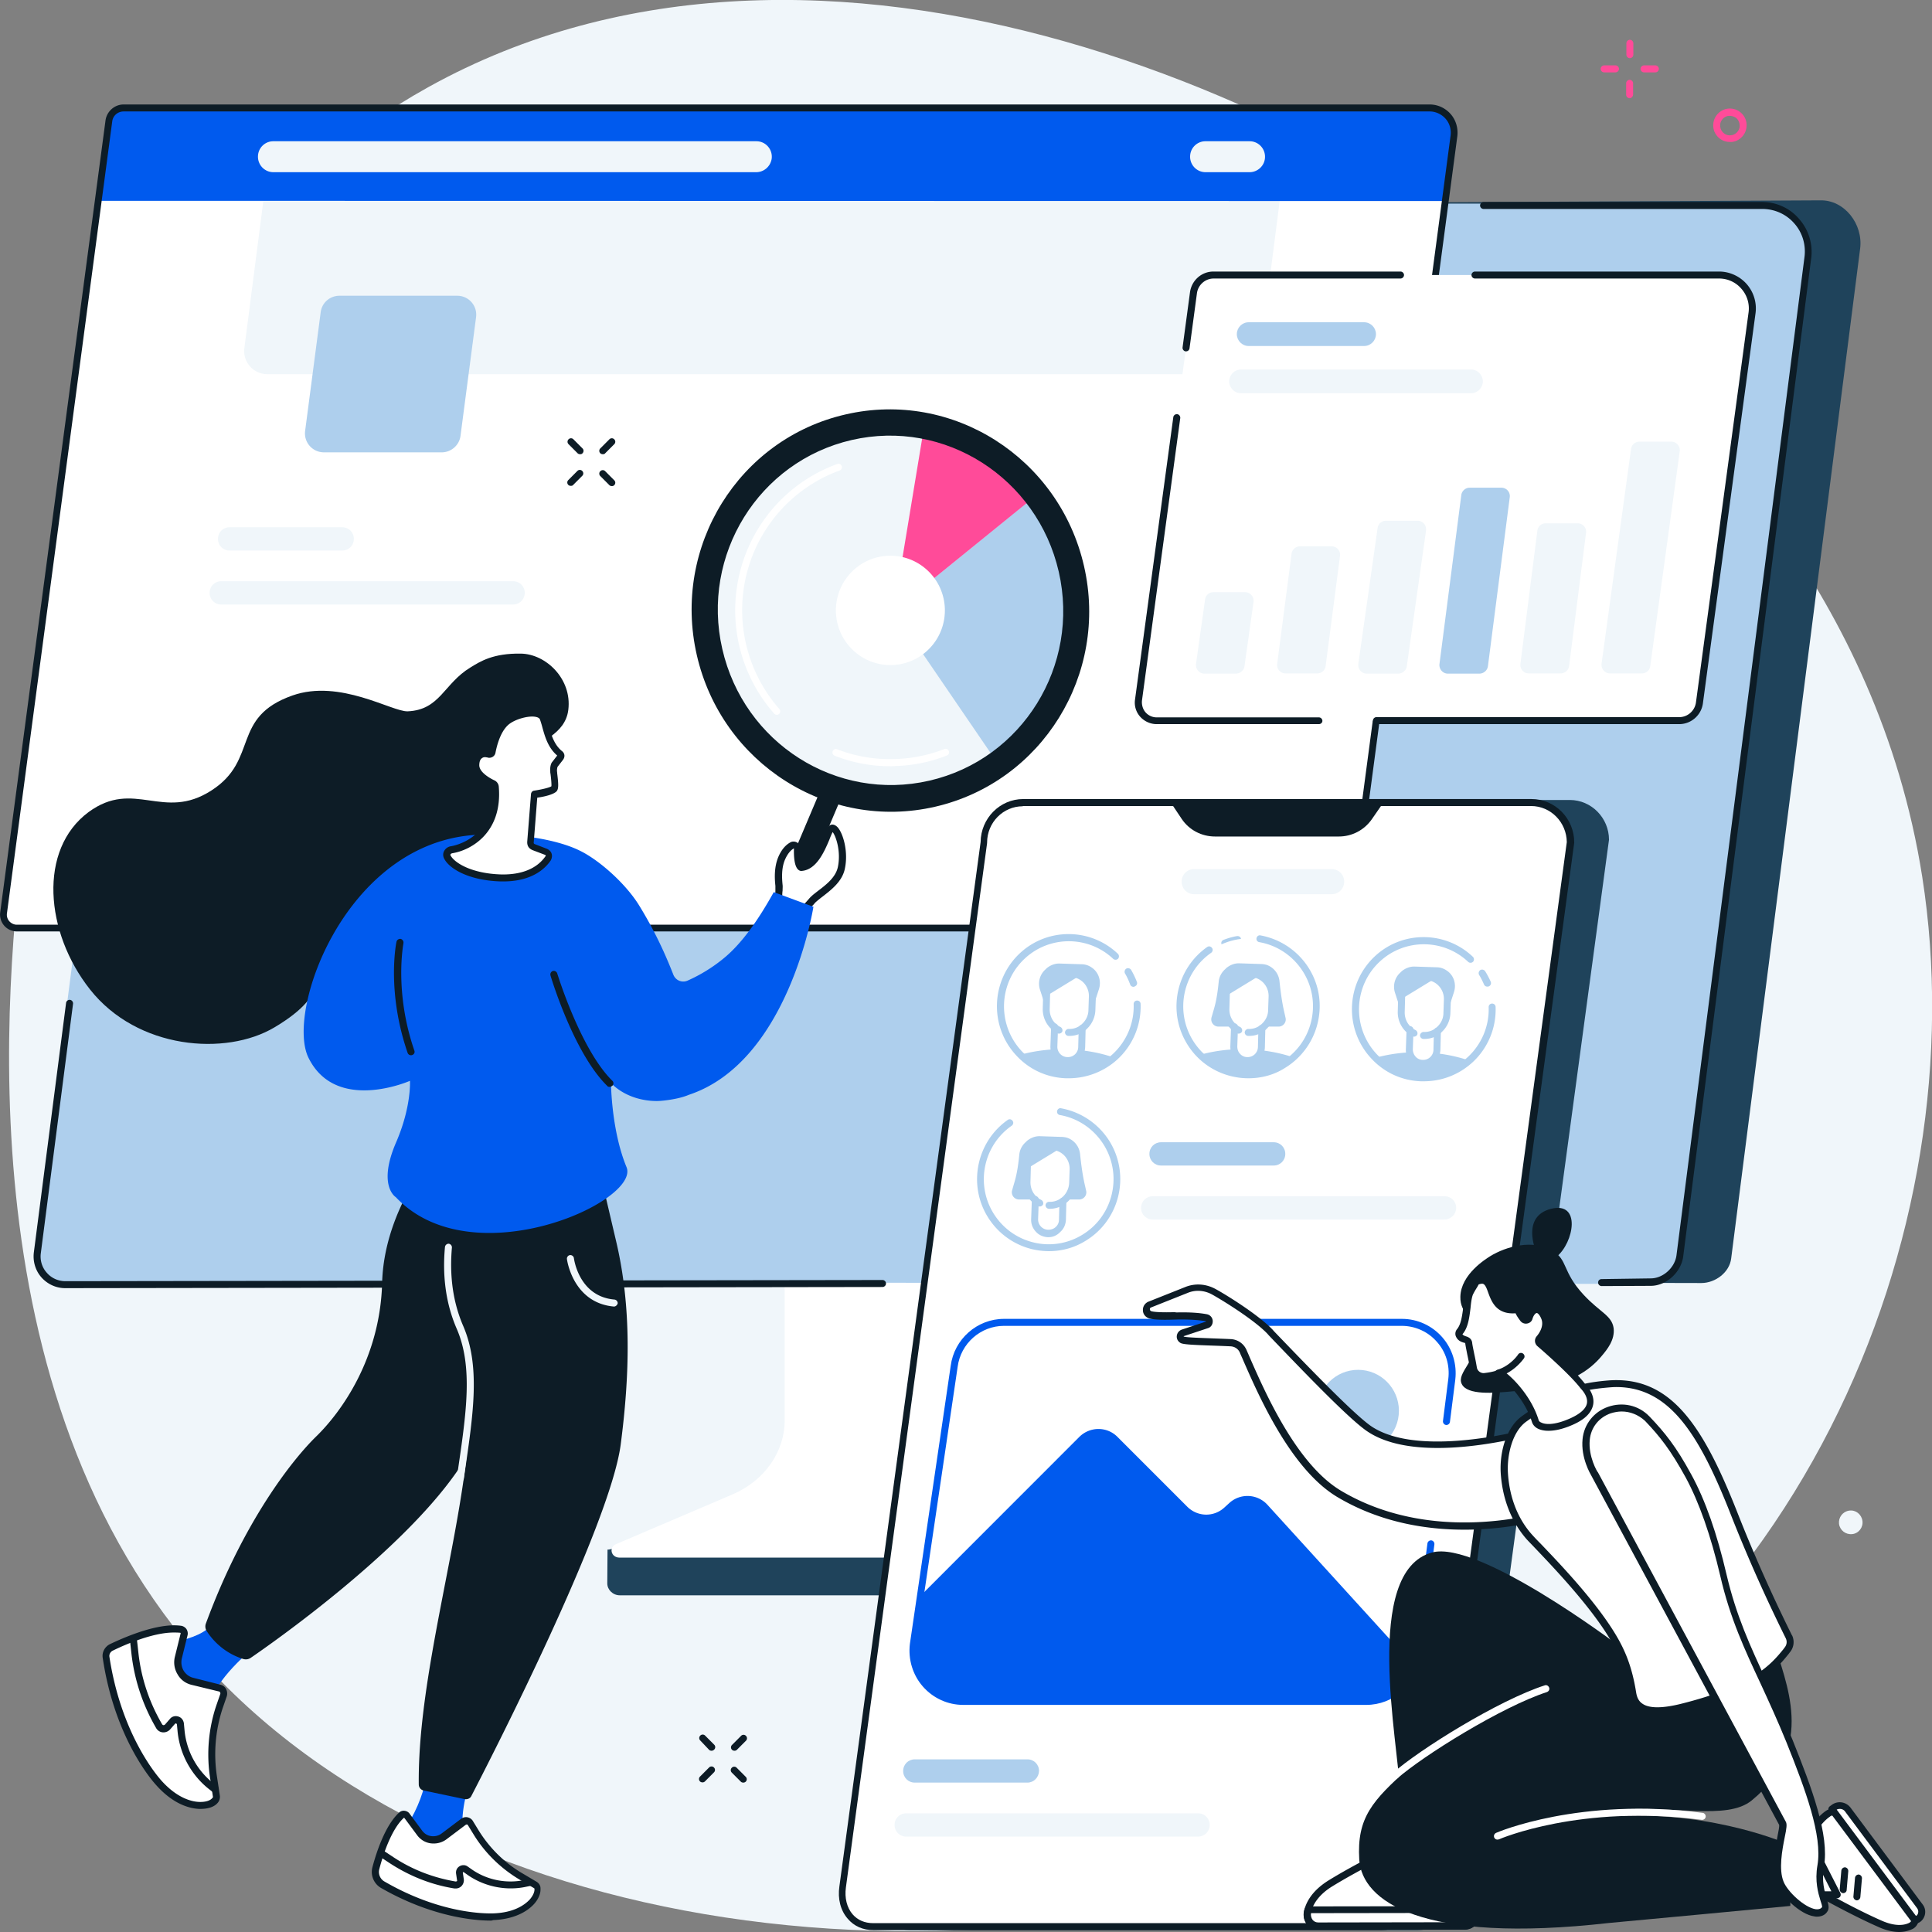 <svg width="510" height="510" fill="none" xmlns="http://www.w3.org/2000/svg"><rect width="100%" height="100%" fill="#808080" stroke="none"/><g clip-path="url(#clip0)"><path d="M113.116 22.972C215.948-34.09 353.67 25.183 425.47 90.907c20.505 18.795 70.207 65.6 81.96 140.598 14.567 93.241-31.707 209.7-142.619 254.54-113.789 45.945-256.714 24.262-319.026-56.694C-12.548 353.677 3.367 243.053 7.53 211.236 12.426 173.89 26.994 70.76 113.116 22.972z" fill="#F0F6FA"/><path d="M316.883 294.772l-98.915.614c-.612 0-.857.614-.857 1.167v84.458c0 8.108-56.19 29.115-56.741 28.009l-.061 8.968c0 1.658 1.469 3.132 3.305 3.132h84.163c3.857 0 7.652-.86 11.141-2.334l45.601-19.287c8.202-3.439 13.405-10.933 13.405-19.041v-84.519c0-.614-.367-1.167-1.041-1.167z" fill="#1F435B"/><path d="M207.134 290.472v84.458c0 8.353-5.325 15.908-13.711 19.532l-30.788 13.145c-2.02.86-1.347 3.563.918 3.563h84.531c3.795 0 7.528-.738 11.017-2.212l34.094-14.373c8.447-3.562 13.834-11.179 13.834-19.533v-84.58c0-.368-.306-.614-.674-.614h-98.547c-.368-.061-.674.246-.674.614z" fill="#fff"/><path d="M22.77 337.707l426.326.983c3.734 0 7.468-2.826 7.896-6.511l34.033-266.517c.857-6.511-4.162-12.96-10.589-12.776l-421.307 2.15L22.77 337.707z" fill="#1F435B"/><path d="M463.787 53.746c7.345 0 13.956 7.432 13.037 14.803l-33.665 263.507c-.49 3.747-4.468 6.88-8.202 6.88L16.16 338.26c-4.469 0-7.468-3.747-6.917-8.169L44.07 61.67c.49-3.747 2.938-7.924 6.672-7.924h413.044z" fill="#AECFED"/><path d="M422.776 339.489a.943.943 0 01-.918-.921c0-.491.367-.921.918-.921l12.977-.185c3.244 0 6.365-2.825 6.794-6.081l33.788-263.507c.428-3.255-.551-6.51-2.694-8.906-2.142-2.457-5.202-3.808-8.446-3.808H391.62a.943.943 0 01-.918-.922c0-.491.429-.921.918-.921h73.513c3.734 0 7.345 1.597 9.794 4.484a13.117 13.117 0 013.183 10.38L444.322 331.69c-.551 4.176-4.468 7.739-8.569 7.739l-12.977.061zM17.2 340.041c-2.387 0-4.652-1.044-6.243-2.825-1.592-1.782-2.326-4.238-2.02-6.634l8.508-65.846c.061-.492.55-.86 1.04-.799.49.062.857.553.796 1.045l-8.508 65.846c-.245 1.842.306 3.747 1.591 5.159 1.225 1.413 3 2.211 4.897 2.211l215.704-.307c.489 0 .918.43.918.922a.943.943 0 01-.918.921l-215.765.307z" fill="#0D1C26"/><path d="M28.769 31.94a3.917 3.917 0 013.917-3.44h344.795c3.856 0 6.855 3.44 6.366 7.31l-27.361 205.769a3.918 3.918 0 01-3.917 3.44H4.469c-2.143 0-3.796-1.905-3.49-4.054L28.77 31.94z" fill="#fff"/><path d="M326.493 98.77H70.575a6.1 6.1 0 01-6.06-6.942l8.08-62.652h268.283l-8.264 64.31c-.428 3.01-3.06 5.283-6.121 5.283z" fill="#F0F6FA"/><path d="M377.42 28.5c3.856 0 6.855 3.44 6.366 7.31l-2.938 17.26-355.446-.062L28.77 31.94a3.917 3.917 0 013.917-3.44H377.42z" fill="#005AEE"/><path d="M116.605 119.407H85.51a5.003 5.003 0 01-4.958-5.712l4.101-31.265c.306-2.518 2.449-4.361 4.959-4.361h31.094a5.002 5.002 0 014.958 5.712l-4.101 31.265c-.306 2.457-2.448 4.361-4.958 4.361z" fill="#AECFED"/><path d="M203.706 41.89c.306-2.456-1.591-4.606-4.039-4.606h-127.5a4.049 4.049 0 00-4.04 3.562c-.306 2.457 1.591 4.607 4.04 4.607h127.438c2.081 0 3.795-1.536 4.101-3.563zM333.9 41.89c.306-2.456-1.592-4.606-4.04-4.606h-11.63a4.05 4.05 0 00-4.04 3.562c-.306 2.457 1.592 4.607 4.04 4.607h11.63c2.02 0 3.795-1.536 4.04-3.563zM135.458 159.578H58.394c-1.713 0-3.06-1.351-3.06-3.071 0-1.72 1.347-3.071 3.06-3.071h77.064c1.713 0 3.06 1.351 3.06 3.071a3.074 3.074 0 01-3.06 3.071zM90.346 145.328H60.598c-1.714 0-3.06-1.351-3.06-3.071 0-1.72 1.346-3.071 3.06-3.071h29.748c1.714 0 3.06 1.351 3.06 3.071 0 1.72-1.346 3.071-3.06 3.071z" fill="#F0F6FA"/><path d="M352.569 245.879H4.469a4.458 4.458 0 01-3.367-1.536 4.437 4.437 0 01-1.04-3.563L27.85 31.817c.306-2.395 2.387-4.238 4.774-4.238H377.42c2.081 0 4.101.921 5.509 2.518 1.407 1.598 2.019 3.747 1.775 5.836l-27.361 205.769c-.306 2.395-2.326 4.177-4.774 4.177zM32.625 29.422c-1.53 0-2.816 1.105-3 2.641L1.837 241.087a2.59 2.59 0 00.613 2.089c.49.553 1.224.921 1.958.921H352.57c1.53 0 2.815-1.105 2.999-2.641l27.361-205.769c.183-1.597-.306-3.194-1.347-4.361-1.041-1.167-2.571-1.904-4.162-1.904H32.625z" fill="#0D1C26"/><path d="M315.047 77.271a5.357 5.357 0 015.325-4.668h133.437c5.264 0 9.365 4.668 8.692 9.95l-13.894 103.008a5.358 5.358 0 01-5.326 4.668H305.314c-2.938 0-5.202-2.58-4.774-5.467l14.507-107.49z" fill="#fff"/><path d="M328.513 175.856l2.387-16.953c.184-1.351-.857-2.58-2.203-2.58h-8.386c-1.102 0-2.081.799-2.204 1.966l-2.387 16.953c-.183 1.351.857 2.579 2.204 2.579h8.386c1.101-.061 2.081-.859 2.203-1.965zM349.937 175.794l3.795-29.053a2.211 2.211 0 00-2.204-2.518h-8.386c-1.102 0-2.081.86-2.203 1.965l-3.795 29.054a2.21 2.21 0 002.203 2.518h8.447a2.18 2.18 0 002.143-1.966zM371.36 175.856l5.081-35.81c.183-1.352-.857-2.58-2.204-2.58h-8.386c-1.101 0-2.081.798-2.203 1.965l-5.081 35.81c-.183 1.352.857 2.58 2.204 2.58h8.386c1.102-.061 2.081-.86 2.203-1.965z" fill="#F0F6FA"/><path d="M392.784 175.794l5.753-44.532a2.21 2.21 0 00-2.203-2.518h-8.386c-1.102 0-2.081.86-2.203 1.965l-5.754 44.532c-.184 1.352.857 2.58 2.203 2.58h8.447c1.041-.061 2.02-.86 2.143-2.027z" fill="#AECFED"/><path d="M414.207 175.794l4.468-35.134a2.21 2.21 0 00-2.204-2.518h-8.447c-1.163 0-2.081.86-2.203 1.965l-4.468 35.134a2.211 2.211 0 002.203 2.519h8.386c1.163 0 2.142-.86 2.265-1.966zM435.63 175.794l7.774-56.632c.183-1.351-.857-2.58-2.204-2.58h-8.447c-1.102 0-2.081.86-2.203 1.966l-7.774 56.632c-.184 1.351.857 2.58 2.203 2.58h8.447c1.102 0 2.082-.799 2.204-1.966z" fill="#F0F6FA"/><path d="M313.088 92.75h-.123c-.489-.062-.856-.553-.795-1.045l1.958-14.557c.429-3.133 3.061-5.467 6.183-5.467h49.396c.49 0 .918.43.918.922a.943.943 0 01-.918.92h-49.335c-2.204 0-4.101 1.66-4.407 3.87l-1.959 14.558a.921.921 0 01-.918.798zM348.161 191.15h-42.847c-1.652 0-3.244-.737-4.346-1.965a5.569 5.569 0 01-1.346-4.546l10.099-74.507c.062-.491.551-.86 1.041-.798.49.061.857.553.796 1.044l-10.1 74.507c-.122 1.105.184 2.273.918 3.132a3.907 3.907 0 002.938 1.352h42.847c.49 0 .918.43.918.921 0 .492-.428.86-.918.86zM443.281 191.15h-79.94a.943.943 0 01-.918-.921c0-.492.428-.922.918-.922h79.94c2.204 0 4.101-1.658 4.407-3.869L461.583 82.43a7.826 7.826 0 00-1.898-6.204 7.713 7.713 0 00-5.876-2.702h-64.454a.943.943 0 01-.918-.921c0-.492.428-.922.918-.922h64.454c2.755 0 5.448 1.229 7.284 3.317a9.743 9.743 0 012.326 7.678l-13.895 103.007c-.428 3.133-3.121 5.467-6.243 5.467z" fill="#0D1C26"/><path d="M388.315 103.806h-60.72c-1.714 0-3.122-1.413-3.122-3.133s1.408-3.133 3.122-3.133h60.72c1.714 0 3.122 1.413 3.122 3.133s-1.408 3.133-3.122 3.133z" fill="#F0F6FA"/><path d="M360.097 91.337h-30.483c-1.714 0-3.121-1.413-3.121-3.133s1.407-3.133 3.121-3.133h30.483c1.714 0 3.122 1.413 3.122 3.133s-1.408 3.133-3.122 3.133z" fill="#AECFED"/><path d="M374.236 509.509H240.064c-5.692 0-7.651-4.729-7.651-10.503l37.46-277.328c0-5.835 4.652-10.503 10.345-10.503H414.39c5.692 0 10.344 4.729 10.344 10.503l-37.46 277.328c-.918 5.835-7.345 10.503-13.038 10.503z" fill="#1F435B"/><path d="M364.688 508.587H230.577c-5.693 0-8.937-4.914-8.141-10.503l37.216-275.731c0-5.774 4.652-10.503 10.344-10.503h134.172c5.692 0 10.344 4.668 10.344 10.503l-37.276 275.731c-.919 6.265-6.795 10.503-12.548 10.503z" fill="#fff"/><path d="M364.688 509.508H230.577c-2.754 0-5.142-1.044-6.794-3.01-1.898-2.149-2.693-5.282-2.204-8.537l37.277-275.669c.061-6.266 5.08-11.364 11.263-11.364H404.29c6.183 0 11.263 5.098 11.263 11.425v.123l-37.277 275.73c-1.163 7.064-7.773 11.302-13.588 11.302zm-94.692-296.676c-5.203 0-9.426 4.3-9.426 9.582v.123l-37.277 275.731c-.367 2.702.245 5.282 1.775 7.063 1.347 1.536 3.183 2.335 5.448 2.335h134.172c5.019 0 10.711-3.624 11.63-9.705l37.276-275.669c-.061-5.221-4.223-9.521-9.426-9.521H269.996v.061z" fill="#0D1C26"/><path d="M308.681 211.297l3.244 4.853c1.959 2.948 5.264 4.668 8.814 4.668h32.686c3.428 0 6.672-1.659 8.692-4.545l3.489-5.037h-56.925v.061z" fill="#0D1C26"/><path d="M359.913 449.129H256.591c-8.508 0-15.119-7.494-14.017-15.97l9.181-71.682c.918-7.063 6.917-12.346 14.017-12.346h103.323c8.508 0 15.118 7.494 14.017 15.97l-9.182 71.682c-.918 7.002-6.917 12.346-14.017 12.346z" fill="#fff"/><path d="M241.656 435.923l.734-11.916c.184-1.597.918-3.133 2.081-4.238l40.46-40.479c2.816-2.764 7.284-2.764 10.038 0l18.424 18.427c2.694 2.703 6.978 2.826 9.794.246l1.347-1.228a7.118 7.118 0 0110.038.491l36.726 40.355c.49.492.734 1.106.857 1.782.428 2.149-.49 4.361-2.204 5.773-2.448 1.966-6.794 4.669-11.446 4.423l-105.342-.676c-6.978 0-12.303-6.081-11.507-12.96z" fill="#005AEE"/><path d="M358.505 383.221c5.95 0 10.773-4.84 10.773-10.81 0-5.971-4.823-10.811-10.773-10.811-5.949 0-10.773 4.84-10.773 10.811 0 5.97 4.824 10.81 10.773 10.81z" fill="#AECFED"/><path d="M360.648 450.05H254.265c-4.101 0-7.957-1.781-10.651-4.852-2.693-3.071-3.917-7.187-3.427-11.241l10.773-73.401c.918-7.064 6.978-12.408 14.078-12.408h105.036c4.101 0 7.957 1.782 10.65 4.853 2.694 3.071 3.918 7.186 3.428 11.24l-1.408 11.118c-.061.491-.551.86-1.04.799-.49-.062-.857-.553-.796-1.045l1.408-11.117c.428-3.563-.612-7.125-2.999-9.767-2.326-2.702-5.754-4.238-9.304-4.238H265.038c-6.182 0-11.446 4.668-12.242 10.811l-10.834 73.401c-.429 3.501.612 7.064 2.999 9.766 2.326 2.703 5.754 4.238 9.304 4.238h106.444c6.182 0 11.446-4.668 12.242-10.81l3.856-29.975c.061-.491.551-.86 1.04-.798.49.061.857.553.796 1.044l-3.856 29.975c-.918 7.063-6.978 12.407-14.139 12.407z" fill="#005AEE"/><path d="M316.271 484.816h-77.064c-1.713 0-3.06-1.352-3.06-3.071 0-1.72 1.347-3.072 3.06-3.072h77.064c1.713 0 3.06 1.352 3.06 3.072a3.075 3.075 0 01-3.06 3.071z" fill="#F0F6FA"/><path d="M271.22 470.565h-29.748c-1.714 0-3.06-1.351-3.06-3.071 0-1.72 1.346-3.071 3.06-3.071h29.748c1.714 0 3.061 1.351 3.061 3.071-.062 1.72-1.408 3.071-3.061 3.071z" fill="#AECFED"/><path d="M381.336 321.92h-77.063c-1.713 0-3.06-1.351-3.06-3.071 0-1.72 1.347-3.071 3.06-3.071h77.063c1.714 0 3.061 1.351 3.061 3.071 0 1.658-1.408 3.071-3.061 3.071z" fill="#F0F6FA"/><path d="M336.225 307.67h-29.748c-1.714 0-3.06-1.351-3.06-3.071 0-1.72 1.346-3.071 3.06-3.071h29.748c1.714 0 3.06 1.351 3.06 3.071 0 1.72-1.346 3.071-3.06 3.071z" fill="#AECFED"/><path d="M351.528 236.05H315.23a3.297 3.297 0 01-3.305-3.317 3.297 3.297 0 013.305-3.316h36.298a3.297 3.297 0 013.305 3.316 3.297 3.297 0 01-3.305 3.317z" fill="#F0F6FA"/><path d="M358.138 265.964c.306-9.951 8.569-17.752 18.485-17.444 9.916.307 17.69 8.599 17.384 18.549-.306 9.951-8.569 17.752-18.485 17.445-9.855-.307-17.69-8.6-17.384-18.55z" fill="#fff"/><path d="M392.599 260.436c-.367 0-.673-.185-.857-.553-.367-.86-.796-1.72-1.285-2.519-.245-.43-.123-.982.306-1.29.428-.245.979-.122 1.285.308.551.859 1.041 1.842 1.469 2.764.184.491 0 .982-.489 1.228-.184.062-.306.062-.429.062zM363.096 279.231c3.122 3.133 7.407 5.16 12.242 5.283 4.775.123 9.182-1.597 12.487-4.546-3.673-1.29-7.896-2.027-12.303-2.211-4.469-.123-8.692.43-12.426 1.474zM381.888 256.197a4.69 4.69 0 00-2.694-.86l-5.692-.184c-1.286-.061-2.51.43-3.489 1.229l-.306.307a5.043 5.043 0 00-1.469 5.344l1.714 5.282 11.997.307 1.836-5.651c.735-2.15 0-4.545-1.897-5.774z" fill="#AECFED"/><path d="M378.888 258.347l-.061-.061-8.753 5.343-.122 3.379c-.061 1.965.796 3.685 2.142 4.852l-.184 5.16c-.061 2.027 1.531 3.747 3.551 3.808 2.02.062 3.733-1.536 3.795-3.562l.122-5.037a6.1 6.1 0 002.632-4.853l.122-3.562c.123-2.396-1.224-4.484-3.244-5.467z" fill="#fff"/><path d="M376.012 274.256h-.245a.943.943 0 01-.918-.921c0-.492.489-.922.918-.922 1.408.062 2.693-.43 3.672-1.412.98-.922 1.592-2.212 1.592-3.624l.122-3.563c.061-2.764-2.081-5.037-4.774-5.098l-3.55-.123c-.98 0-1.837.737-1.837 1.781l-.183 6.757c-.061 2.027 1.04 3.931 2.877 4.791.428.246.612.798.428 1.228-.245.43-.796.615-1.224.43a7.095 7.095 0 01-3.918-6.511l.184-6.756c.061-2.027 1.714-3.624 3.734-3.563l3.55.123c1.836.062 3.489.799 4.713 2.15 1.224 1.351 1.898 3.071 1.836 4.852l-.122 3.563a7.053 7.053 0 01-2.204 4.914c-1.162 1.228-2.876 1.904-4.651 1.904z" fill="#AECFED"/><path d="M375.828 285.435h-.735c-5.08-.184-9.732-2.334-13.16-6.081-7.1-7.678-6.672-19.717.98-26.904 7.283-6.818 18.669-6.756 25.891.123a.95.95 0 01.061 1.29.943.943 0 01-1.285.062c-6.549-6.204-16.833-6.204-23.382-.062-6.917 6.45-7.284 17.322-.918 24.262 3.121 3.379 7.345 5.283 11.936 5.467 4.59.184 8.936-1.474 12.303-4.607 3.611-3.378 5.631-8.169 5.448-13.144 0-.492.367-.922.918-.922.489 0 .918.369.918.922a18.942 18.942 0 01-6.06 14.557c-3.55 3.256-8.08 5.037-12.915 5.037z" fill="#AECFED"/><path d="M375.644 281.749h-.122c-1.224-.061-2.387-.552-3.183-1.474a4.483 4.483 0 01-1.224-3.317l.183-5.159c0-.492.429-.922.918-.922.49 0 .919.43.919.922l-.184 5.159c0 .737.245 1.413.734 1.966.49.553 1.163.86 1.898.86a2.711 2.711 0 002.816-2.703l.122-4.914c0-.491.428-.921.918-.921.49 0 .918.43.918.921l-.122 4.914c-.123 2.703-2.142 4.668-4.591 4.668z" fill="#AECFED"/><path d="M264.426 265.166c.306-9.951 8.569-17.752 18.485-17.445 9.916.307 17.69 8.599 17.384 18.55-.306 9.951-8.57 17.752-18.486 17.444-9.916-.307-17.689-8.599-17.383-18.549z" fill="#fff"/><path d="M299.193 260.497a.922.922 0 01-.857-.614c-.367-.983-.796-1.966-1.346-2.887-.245-.43-.123-.983.306-1.29.428-.246.979-.123 1.285.307a21.729 21.729 0 011.53 3.194c.184.491-.061.983-.551 1.167-.122.123-.245.123-.367.123zM269.322 278.433c3.122 3.133 7.407 5.16 12.242 5.282 4.775.123 9.182-1.597 12.487-4.545-3.673-1.29-7.896-2.027-12.303-2.211-4.407-.123-8.631.43-12.426 1.474zM288.175 255.399a4.683 4.683 0 00-2.693-.86l-5.693-.184c-1.285-.062-2.509.43-3.489 1.228l-.306.307a5.044 5.044 0 00-1.469 5.344l1.714 5.283 11.997.307 1.837-5.651c.734-2.211-.062-4.546-1.898-5.774z" fill="#AECFED"/><path d="M285.176 257.549l-.061-.062-8.753 5.344-.123 3.378c-.061 1.966.796 3.686 2.143 4.853l-.184 5.159c-.061 2.027 1.53 3.747 3.55 3.809 2.02.061 3.734-1.536 3.795-3.563l.123-5.037a6.098 6.098 0 002.632-4.852l.122-3.563c.123-2.395-1.224-4.484-3.244-5.466z" fill="#fff"/><path d="M282.299 273.458h-.245a.944.944 0 01-.918-.922c0-.491.49-.921.918-.921 1.408.061 2.694-.43 3.673-1.413.979-.921 1.591-2.211 1.591-3.624l.123-3.562c.061-2.764-2.081-5.037-4.775-5.099l-3.55-.122c-.979 0-1.836.737-1.836 1.781l-.184 6.756c-.061 2.027 1.041 3.932 2.877 4.791.429.246.612.799.429 1.229-.245.43-.796.614-1.225.43a7.095 7.095 0 01-3.917-6.511l.184-6.757c.061-2.027 1.714-3.624 3.733-3.562l3.551.123c1.836.061 3.489.798 4.713 2.15 1.224 1.351 1.897 3.071 1.836 4.852l-.122 3.563a7.172 7.172 0 01-2.204 4.913c-1.163 1.229-2.877 1.905-4.652 1.905z" fill="#AECFED"/><path d="M282.115 284.637h-.734c-5.081-.185-9.732-2.335-13.16-6.081-7.101-7.678-6.672-19.717.979-26.904 7.284-6.818 18.669-6.757 25.892.123a.953.953 0 01.061 1.29.944.944 0 01-1.285.061c-6.55-6.204-16.833-6.204-23.382-.061-6.917 6.449-7.284 17.321-.919 24.262 3.122 3.378 7.346 5.283 11.936 5.467 4.591.184 8.937-1.474 12.303-4.607 3.612-3.378 5.632-8.169 5.448-13.145 0-.491.367-.921.918-.921.49 0 .918.369.918.921a18.939 18.939 0 01-6.059 14.558 19.074 19.074 0 01-12.916 5.037z" fill="#AECFED"/><path d="M281.87 280.951h-.122c-2.51-.061-4.53-2.211-4.468-4.729l.183-5.16c0-.491.429-.921.918-.921.49 0 .919.43.919.921l-.184 5.16c-.061 1.535 1.163 2.825 2.693 2.825a2.711 2.711 0 002.816-2.703l.122-4.913c0-.492.429-.922.918-.922.49 0 .919.43.919.922l-.123 4.913c-.061 2.642-2.081 4.607-4.591 4.607zM323.31 249.871a.92.92 0 01-.857-.614c-.184-.492.061-.983.55-1.167 1.163-.43 2.326-.799 3.551-.983.489-.062.979.246 1.04.737.061.491-.245.983-.734 1.044a14.485 14.485 0 00-3.183.922c-.123 0-.245.061-.367.061z" fill="#AECFED"/><path d="M311.864 265.165c.306-9.95 8.569-17.751 18.485-17.444 9.916.307 17.689 8.599 17.383 18.55-.306 9.951-8.569 17.751-18.485 17.444-9.855-.307-17.628-8.599-17.383-18.55z" fill="#fff"/><path d="M316.822 278.432c3.121 3.133 7.406 5.16 12.242 5.283 4.774.123 9.181-1.597 12.487-4.545-3.673-1.29-7.896-2.027-12.304-2.212-4.468-.123-8.691.43-12.425 1.474zM334.572 254.785c-.428-.185-1.224-.307-1.713-.307l-5.632-.185c-1.285-.061-2.509.43-3.489 1.229l-.306.307c-.979.86-1.591 2.027-1.714 3.255-.244 2.396-.551 4.791-1.224 7.125l-.673 2.335a1.909 1.909 0 001.836 2.456h15.853c1.225 0 2.143-1.167 1.837-2.334l-.245-1.105c-.673-2.826-1.041-5.651-1.347-8.538a5.085 5.085 0 00-3.183-4.238z" fill="#AECFED"/><path d="M332.614 257.549l-.062-.062-8.753 5.344-.122 3.378c-.061 1.966.796 3.686 2.142 4.853l-.183 5.159c-.062 2.027 1.53 3.747 3.55 3.809 2.02.061 3.734-1.536 3.795-3.563l.122-5.037a6.096 6.096 0 002.632-4.852l.123-3.563c.122-2.395-1.224-4.484-3.244-5.466z" fill="#fff"/><path d="M329.737 273.457h-.245a.943.943 0 01-.918-.921c0-.491.489-.921.918-.921 1.408.061 2.693-.43 3.672-1.413.98-.921 1.592-2.211 1.592-3.624l.122-3.563c.061-2.764-2.081-5.036-4.774-5.098l-3.55-.123c-.98 0-1.837.737-1.837 1.782l-.183 6.756c-.061 2.027 1.04 3.931 2.877 4.791.428.246.612.799.428 1.229-.245.43-.796.614-1.224.43a7.093 7.093 0 01-3.917-6.511l.183-6.757c.061-2.027 1.714-3.562 3.734-3.562l3.55.122c1.836.062 3.489.799 4.713 2.15 1.224 1.352 1.898 3.072 1.837 4.853l-.123 3.562a7.173 7.173 0 01-2.203 4.914c-1.163 1.229-2.877 1.904-4.652 1.904z" fill="#AECFED"/><path d="M329.553 284.636c-6.427 0-12.731-3.255-16.282-9.213-5.141-8.538-2.754-19.717 5.387-25.43.428-.307.979-.184 1.285.246.306.43.184.983-.245 1.29-7.406 5.16-9.548 15.233-4.896 22.972 4.896 8.108 15.424 10.75 23.504 5.836 3.918-2.396 6.672-6.143 7.774-10.565 1.102-4.423.428-9.091-1.959-13.022-2.571-4.238-6.794-7.187-11.691-8.046-.49-.062-.857-.553-.735-1.045.062-.491.551-.86 1.041-.737a19.099 19.099 0 0112.915 8.907c2.632 4.361 3.367 9.459 2.143 14.373a19.041 19.041 0 01-8.631 11.732c-2.877 1.842-6.243 2.702-9.61 2.702z" fill="#AECFED"/><path d="M329.369 280.951h-.122c-2.51-.062-4.53-2.212-4.468-4.73l.183-5.16c0-.491.429-.921.919-.921.489 0 .918.43.918.921l-.184 5.16c0 .737.245 1.474.735 1.966.489.552 1.163.86 1.897.86a2.711 2.711 0 002.816-2.703l.122-4.914c0-.491.429-.921.918-.921.49 0 .918.43.918.921l-.122 4.914c0 2.641-2.081 4.607-4.53 4.607zM264.181 324.07c3.122 3.133 7.407 5.16 12.242 5.283 4.775.122 9.182-1.597 12.487-4.546-3.673-1.29-7.896-2.027-12.303-2.211-4.469-.123-8.692.43-12.426 1.474z" fill="#AECFED"/><path d="M259.223 310.803c.306-9.95 8.569-17.751 18.485-17.444 9.916.307 17.69 8.599 17.384 18.55-.306 9.95-8.569 17.751-18.485 17.444-9.855-.307-17.629-8.599-17.384-18.55z" fill="#fff"/><path d="M281.932 300.422c-.429-.184-1.224-.307-1.714-.307l-5.631-.184c-1.286-.061-2.51.43-3.489 1.228l-.306.308c-.98.859-1.592 2.027-1.714 3.255-.245 2.395-.551 4.791-1.224 7.125l-.674 2.334a1.91 1.91 0 001.837 2.457h15.853c1.224 0 2.142-1.167 1.836-2.334l-.245-1.106c-.673-2.825-1.04-5.651-1.346-8.537a5.09 5.09 0 00-3.183-4.239z" fill="#AECFED"/><path d="M279.973 303.186l-.061-.061-8.753 5.344-.123 3.378c-.061 1.966.796 3.686 2.143 4.853l-.184 5.159c-.061 2.027 1.53 3.747 3.55 3.808 2.02.062 3.734-1.535 3.795-3.562l.123-5.037a6.101 6.101 0 002.632-4.852l.122-3.563c.122-2.395-1.224-4.484-3.244-5.467z" fill="#fff"/><path d="M277.096 319.095h-.183a.944.944 0 01-.919-.921c0-.492.429-.922.919-.922 2.876.123 5.202-2.15 5.325-5.036l.122-3.563c.061-2.764-2.081-5.037-4.774-5.098l-3.55-.123c-.49 0-.918.184-1.286.491-.367.307-.551.799-.551 1.29l-.183 6.757c-.061 2.027 1.04 3.931 2.877 4.791.428.246.612.798.428 1.228-.245.43-.796.615-1.224.43a7.092 7.092 0 01-3.917-6.511l.183-6.756a3.28 3.28 0 011.163-2.519c.735-.675 1.653-1.044 2.632-.982l3.55.123c1.837.061 3.489.798 4.713 2.149 1.225 1.352 1.898 3.072 1.837 4.853l-.123 3.562c-.183 3.747-3.305 6.757-7.039 6.757z" fill="#AECFED"/><path d="M276.912 330.274c-1.53 0-3.06-.184-4.59-.553-4.897-1.228-9.059-4.299-11.691-8.661-5.142-8.537-2.755-19.716 5.386-25.429.429-.307.98-.184 1.286.246.306.43.183.983-.245 1.29-7.407 5.159-9.549 15.233-4.897 22.972 2.387 3.931 6.121 6.695 10.528 7.801a16.9 16.9 0 0012.976-1.966c8.08-4.852 10.712-15.478 5.815-23.586-2.57-4.239-6.794-7.187-11.691-8.047-.489-.061-.857-.553-.734-1.044.061-.491.551-.86 1.04-.737a19.103 19.103 0 0112.916 8.906c5.386 8.968 2.509 20.7-6.489 26.105-2.876 1.782-6.182 2.703-9.61 2.703z" fill="#AECFED"/><path d="M276.729 326.589h-.123c-1.224-.062-2.387-.553-3.183-1.474a4.49 4.49 0 01-1.224-3.317l.184-5.16c0-.491.428-.921.918-.921.49 0 .918.43.918.921l-.184 5.16c-.061 1.535 1.163 2.825 2.694 2.825.734 0 1.469-.245 1.958-.737a2.521 2.521 0 00.857-1.904l.123-4.914c0-.491.428-.921.918-.921.489 0 .918.43.918.921l-.123 4.914c-.061 1.229-.55 2.396-1.469 3.194-.918.983-2.019 1.413-3.182 1.413z" fill="#AECFED"/><path d="M66.596 435.308s-10.038 8.108-11.201 14.803l-.796 2.519-12.058-18.304 2.387-.308c4.1-1.474 8.08-1.965 11.079-5.159l10.589 6.449z" fill="#005AEE"/><path d="M58.945 447.532l-1.04 3.01a39.722 39.722 0 00-1.592 18.734l.734 4.853c.061.43-.061.921-.428 1.228l-.184.185c-1.897 1.781-8.386 2.088-14.69-5.037-3.918-4.423-11.202-15.725-13.834-32.985-.183-1.105.368-2.149 1.408-2.641 3.612-1.72 12.365-5.589 18.24-4.791.674.062 1.102.737.919 1.351l-1.53 6.204c-.674 2.764 1.04 5.59 3.795 6.265l7.1 1.72c.918.185 1.408 1.044 1.102 1.904z" fill="#fff"/><path d="M52.946 477.507h-.428c-2.265-.123-6.672-1.045-11.385-6.389-1.836-2.027-11.018-13.267-14.017-33.475-.245-1.475.55-2.949 1.897-3.624 3.612-1.72 12.61-5.713 18.792-4.853.55.062 1.102.43 1.407.86.307.491.429 1.044.307 1.597l-1.53 6.204c-.245 1.106-.062 2.273.489 3.194.612.983 1.53 1.658 2.632 1.904l7.04 1.781c.672.185 1.223.553 1.53 1.167.306.615.367 1.29.183 1.905l-1.04 3.009a38.633 38.633 0 00-1.53 18.304l.734 4.853a2.43 2.43 0 01-.674 2.088l-.183.185c-.918.86-2.449 1.29-4.224 1.29zm-7.1-46.56c-5.57 0-12.976 3.256-16.098 4.792-.612.307-.98.982-.857 1.658 3 19.655 11.875 30.527 13.589 32.493 4.284 4.852 8.202 5.712 10.1 5.774 1.713.061 2.815-.369 3.304-.86l.184-.184c.123-.123.184-.246.123-.43l-.735-4.853c-.98-6.388-.428-13.022 1.653-19.164l1.04-3.01c.061-.184 0-.368-.061-.43-.061-.061-.123-.245-.367-.245l-7.1-1.72c-1.592-.369-2.939-1.352-3.734-2.764a6.092 6.092 0 01-.735-4.607l1.53-6.204v-.123s-.06-.061-.122-.061c-.612-.062-1.102-.062-1.714-.062z" fill="#0D1C26"/><path d="M56.742 473.268a.983.983 0 01-.551-.184l-.857-.676c-4.775-3.685-7.835-9.275-8.447-15.233l-.184-1.965c0-.123-.122-.185-.183-.246-.062 0-.184-.061-.306.061l-1.286 1.475a2.38 2.38 0 01-1.959.798 2.236 2.236 0 01-1.775-1.167c-3.489-6.019-5.692-12.592-6.488-19.533l-.428-3.869c-.061-.492.306-.983.795-1.045.49-.061.98.308 1.041.799l.428 3.87c.735 6.695 2.877 13.021 6.244 18.795.122.185.245.246.367.246.061 0 .245 0 .429-.184l1.285-1.474c.55-.676 1.408-.86 2.204-.615.795.246 1.346.922 1.468 1.782l.184 1.965c.551 5.528 3.367 10.626 7.774 14.005l.857.675c.428.307.49.86.183 1.29-.245.307-.55.43-.795.43z" fill="#0D1C26"/><path d="M123.399 472.469s-3.061 9.705 0 15.356l.857 2.334-18.975-5.282 1.408-1.904c2.509-3.379 5.08-9.152 5.631-13.145l11.079 2.641z" fill="#005AEE"/><path d="M124.195 481.253l1.469 2.396c2.938 4.791 7.039 8.783 11.875 11.67l3.733 2.211c.368.185.551.553.612.983v.185c.123 2.334-3.305 6.94-11.752 7.248-5.08.184-16.404-1.168-29.197-8.538-1.53-.86-2.203-2.703-1.775-4.361 1.041-3.932 3.305-10.811 6.794-13.944.429-.368 1.102-.307 1.408.123.735 1.044 2.142 2.887 3.367 4.546 1.53 2.026 4.407 2.456 6.427.921l5.141-3.87c.674-.368 1.531-.184 1.898.43z" fill="#fff"/><path d="M129.397 506.989c-3.611 0-15.118-.737-28.891-8.66-1.836-1.106-2.754-3.317-2.203-5.406 1.04-3.931 3.366-11.056 7.039-14.434a1.744 1.744 0 011.408-.492c.551.062 1.04.308 1.346.738l3.367 4.545c.612.798 1.408 1.29 2.387 1.413.979.122 1.959-.123 2.693-.676l5.142-3.87c.49-.368 1.102-.553 1.714-.43.612.123 1.163.492 1.469 1.045l1.469 2.395c2.877 4.668 6.855 8.599 11.569 11.363l3.733 2.212c.612.368 1.041.982 1.041 1.72v.184c.061 1.228-.551 2.702-1.714 3.992-1.347 1.474-4.529 3.993-10.895 4.239-.062.122-.306.122-.674.122zm-22.77-27.149c-3.305 3.01-5.509 9.767-6.488 13.513a2.9 2.9 0 001.347 3.317c14.629 8.477 26.442 8.477 28.707 8.415 5.693-.184 8.447-2.395 9.61-3.624.979-1.105 1.285-2.088 1.285-2.641v-.184c0-.123-.061-.184-.183-.246l-3.734-2.211c-4.958-2.948-9.181-7.064-12.181-11.978l-1.469-2.395c-.061-.123-.183-.185-.245-.185a.66.66 0 00-.306.062l-5.141 3.87c-1.163.86-2.632 1.228-4.101 1.044-1.469-.184-2.755-.983-3.612-2.15l-3.366-4.545-.123-.062z" fill="#0D1C26"/><path d="M120.338 498.513h-.367c-6.121-.983-11.813-3.256-17.016-6.634l-2.877-1.904c-.428-.307-.551-.86-.245-1.29.306-.43.857-.553 1.285-.246l2.877 1.904c4.958 3.256 10.467 5.344 16.282 6.327.123 0 .245-.062.306-.062.061-.061.123-.122.061-.307l-.244-1.658c-.123-.799.183-1.536.857-1.966.673-.43 1.53-.43 2.142 0l1.408.983c4.04 2.703 9.059 3.624 13.833 2.58l.918-.184a.917.917 0 01.429 1.781l-.918.184c-5.203 1.167-10.773.123-15.242-2.825l-1.407-.983s-.062-.061-.184 0c-.061.061-.061.123-.061.123l.245 1.658c.122.676-.123 1.413-.613 1.904a2.132 2.132 0 01-1.469.615zM124.746 302.388s-13.466 24.016-4.285 45.269c12.364 28.623-10.344 83.167-9.916 123.4 0 .798.551 1.413 1.285 1.597l10.835 2.273c.734.122 1.469-.185 1.775-.86 4.652-8.968 36.603-71.19 39.419-92.811 2.326-17.875 2.938-36.056-1.224-53.623l-6.427-27.395-31.462 2.15z" fill="#0D1C26"/><path d="M115.625 303.002s-14.261 15.602-14.751 35.687c-.551 20.086-10.957 34.213-17.384 40.478-6.365 6.204-19.28 22.604-29.136 49.385a2.226 2.226 0 00.184 1.965c1.163 1.843 4.162 5.713 9.732 7.433a2.284 2.284 0 001.898-.308c5.754-3.931 38.991-27.272 54.109-48.708 16.588-23.464 29.442-66.276 29.442-66.276s-25.585-3.686-34.094-19.656z" fill="#0D1C26"/><path d="M121.501 391.206h-.122c-.49-.061-.857-.552-.796-1.044l.245-1.72c2.265-15.478 4.101-27.702-.306-37.775-2.755-6.388-3.795-13.636-3.061-21.498a.991.991 0 01.98-.86.992.992 0 01.857.982c-.674 7.617.306 14.496 2.938 20.639 4.591 10.565 2.754 23.034.428 38.819l-.245 1.72c-.122.369-.489.737-.918.737zM162.084 344.893h-.062c-10.834-.983-12.364-12.408-12.364-12.531-.061-.491.306-.982.796-1.044.489-.061.979.307 1.04.799.062.43 1.408 10.135 10.712 10.933.49.062.857.491.857.983-.122.491-.551.86-.979.86z" fill="#F0F6FA"/><path d="M124.133 176.224c2.694-1.658 6.06-3.808 13.405-3.685 6.611.123 13.467 6.695 12.487 14.803-.796 6.634-7.835 8.292-11.14 11.67-10.895 10.934-1.53 23.894-10.161 34.889-8.202 10.503-19.526 2.457-35.746 14.189-12.732 9.275-4.407 13.513-20.506 23.095-12.854 7.678-36.236 5.835-48.723-10.012-11.874-15.049-13.71-36.916-.367-46.805 12.058-8.845 19.71 2.519 32.441-5.712 12.61-8.108 5.02-19.287 21.363-25.061 12.547-4.423 26.259 4.3 30.421 4.177 8.569-.369 9.487-7.248 16.526-11.548z" fill="#0D1C26"/><path d="M268.401 194.612c18.429-18.494 18.429-48.479 0-66.973-18.43-18.494-48.311-18.494-66.74 0-18.43 18.494-18.43 48.479 0 66.973 18.429 18.494 48.31 18.494 66.74 0z" fill="#F0F6FA"/><path d="M205.053 188.693c-.245 0-.49-.123-.673-.307-6.305-7.125-9.978-16.339-10.284-25.921-.551-17.813 10.222-33.906 26.933-39.987.489-.184.979.062 1.163.553.183.491-.062.983-.551 1.167-15.915 5.835-26.259 21.191-25.708 38.205.306 9.153 3.795 17.936 9.793 24.754.306.369.306.983-.061 1.29a.877.877 0 01-.612.246zM235.046 202.267c-5.081 0-9.977-.921-14.69-2.764-.49-.184-.735-.737-.551-1.167.183-.491.734-.737 1.163-.553 4.896 1.904 10.038 2.764 15.363 2.58a38.8 38.8 0 0012.977-2.641c.489-.184.979.061 1.163.553.183.491-.061.982-.551 1.167a39.728 39.728 0 01-13.589 2.764c-.428.061-.857.061-1.285.061z" fill="#fff"/><path d="M235.903 161.298l26.259 38.451c12.487-8.906 20.383-23.648 19.832-40.171a47.735 47.735 0 00-9.977-27.64l-36.114 29.36z" fill="#AECFED"/><path d="M243.615 114.616l-7.712 46.682 36.114-29.299c-6.978-8.907-16.956-15.172-28.402-17.383z" fill="#FF4B99"/><path d="M245.536 170.999c5.433-5.817 5.137-14.952-.66-20.403-5.797-5.451-14.9-5.155-20.332.663-5.432 5.817-5.137 14.952.66 20.403 5.797 5.451 14.9 5.154 20.332-.663z" fill="#fff"/><path d="M208.725 234.638c1.469.676 3.183-.062 3.795-1.536l8.998-21.252-5.325-2.334-8.998 21.252c-.612 1.536.061 3.256 1.53 3.87z" fill="#0D1C26"/><path d="M183.935 172.907c6.55 28.623 34.706 46.559 62.924 40.048 28.218-6.511 45.846-34.95 39.297-63.512-6.55-28.623-34.706-46.559-62.924-40.048-28.218 6.45-45.846 34.889-39.297 63.512zm6.733-1.597c-5.692-24.815 9.61-49.507 34.155-55.158 24.546-5.651 48.968 9.95 54.661 34.765 5.692 24.816-9.61 49.508-34.155 55.159-24.545 5.651-48.968-9.889-54.661-34.766z" fill="#0D1C26"/><path d="M211.357 240.412c.674.245 2.816-2.519 3.306-3.01 1.958-1.904 6.488-4.177 7.406-8.231 1.163-5.221-1.102-10.81-2.387-10.626-1.286.184-2.999 10.073-8.202 10.442 0 0-1.163-.123-1.041-5.037 0-.675-.734-1.167-1.346-.86-.857.43-1.898 1.352-2.755 3.379-1.102 2.518-.918 5.466-.734 7.248.122 1.167-.306 4.668.551 4.975l5.202 1.72z" fill="#fff"/><path d="M211.419 241.394c-.123 0-.245 0-.367-.061l-5.203-1.781c-1.286-.43-1.225-2.396-1.163-4.423v-1.29c-.245-2.211-.306-5.098.795-7.678.796-1.842 1.898-3.132 3.183-3.808.551-.307 1.225-.246 1.775.061.551.369.857.983.857 1.598-.061 2.456.245 3.562.429 3.992 0 0 0 .061.061.061 2.693-.491 4.346-4.483 5.509-7.125.857-2.027 1.347-3.132 2.265-3.255.367-.062.979.061 1.591.737 1.408 1.597 2.877 6.449 1.836 11.056-.734 3.256-3.55 5.405-5.753 7.125a33.744 33.744 0 00-1.898 1.536c-.122.123-.306.307-.489.553-1.531 1.597-2.51 2.702-3.428 2.702zm-4.775-3.562l4.775 1.658c.489-.368 1.53-1.535 1.958-2.027a7.88 7.88 0 01.613-.675c.55-.553 1.285-1.106 2.081-1.72 2.02-1.536 4.468-3.44 5.08-6.081.918-4.177-.49-8.292-1.347-9.337-.244.43-.612 1.29-.856 1.966-1.347 3.194-3.428 8.046-7.407 8.292h-.122c-.918-.123-1.959-1.228-1.837-5.958-.612.307-1.53 1.106-2.325 2.887-1.102 2.457-.796 5.467-.674 6.757.061.368 0 .921 0 1.535-.122.737-.122 2.211.061 2.703z" fill="#0D1C26"/><path d="M214.724 239.368l-10.467-3.87c-4.101 7.371-8.508 13.697-13.405 17.628a41.646 41.646 0 01-9.304 5.713c-1.469.676-3.183 0-3.795-1.536-1.652-4.177-4.346-10.687-9.12-18.427-3.611-5.774-10.467-11.793-15.425-14.25-7.712-3.87-21.546-5.098-30.237-3.993-32.442 4.116-47.438 46.437-41.562 58.537 7.223 14.803 26.81 6.142 26.81 6.142s.428 6.818-3.673 16.278c-4.958 11.486-.061 14.434-.061 14.434 20.077 21.314 64.638 1.167 60.904-7.923-4.04-9.767-4.101-22.174-4.101-22.174 5.57 5.528 13.16 4.668 13.16 4.668s4.407-.307 7.406-1.597c26.443-8.784 32.87-49.63 32.87-49.63z" fill="#005AEE"/><path d="M108.464 278.556a.92.92 0 01-.857-.615c-5.57-16.154-3.061-28.869-2.938-29.36.122-.492.612-.799 1.102-.737.489.123.795.614.734 1.105 0 .123-2.51 12.776 2.877 28.378.184.491-.061.983-.551 1.167-.184.062-.245.062-.367.062zM160.92 286.909c-.244 0-.489-.061-.612-.245-8.753-8.538-14.751-28.317-14.996-29.177a.974.974 0 01.612-1.167.97.97 0 011.163.615c.061.184 6.182 20.147 14.568 28.377a.893.893 0 010 1.29c-.245.185-.49.307-.735.307z" fill="#0D1C26"/><path d="M128.969 199.135c.428.185.918-.123 1.041-.553.428-2.211 1.469-5.773 3.55-7.739 2.326-2.211 8.875-3.747 9.916-1.044.918 2.395 1.285 6.695 4.468 9.213.306.246.184.738-.061 1.045l-1.347 1.719c-.306.308-.428 1.29-.367 1.72.122 1.352.551 4.239.184 4.669-.735.921-5.264 1.535-5.264 1.535l-.98 12.408c-.061.491-.061 1.167.857 1.535l3.244 1.229c.674.245.918 1.044.49 1.658-1.286 1.843-4.468 5.467-12.487 5.221-8.324-.245-13.038-3.317-14.139-5.528-.429-.798.183-1.72 1.101-1.843 3.245-.552 12.671-3.992 11.508-16.645-.061-.369-.245-.676-.551-.799-1.224-.553-4.53-2.334-4.53-4.852 0-2.703 1.776-3.502 3.367-2.949z" fill="#fff"/><path d="M132.887 232.672h-.735c-8.325-.246-13.589-3.317-14.935-6.081a2.09 2.09 0 010-1.904c.367-.676.979-1.167 1.775-1.29 1.224-.184 11.936-2.395 10.773-15.663 0 0 0-.061-.061-.061-1.898-.922-5.081-2.826-5.081-5.651 0-1.474.551-2.703 1.469-3.378.857-.615 1.898-.738 2.938-.43.368-1.782 1.347-5.774 3.795-8.047 1.837-1.72 6.183-3.255 8.998-2.58 1.53.369 2.143 1.229 2.387 1.843.245.614.429 1.413.674 2.211.612 2.211 1.346 4.976 3.55 6.695a1.6 1.6 0 01.551.983c.061.492-.123.983-.49 1.413l-1.285 1.658c-.123.185-.184.737-.184 1.045 0 .184.061.43.061.737.367 2.948.367 4.054-.122 4.668-.735.86-3.244 1.474-5.142 1.72l-.918 11.67c-.061.369 0 .492.306.614l3.183 1.229c.551.246 1.041.676 1.224 1.29.184.614.061 1.228-.245 1.781-2.448 3.563-6.794 5.528-12.486 5.528zm-4.836-32.8c-.306 0-.551.061-.796.246-.489.307-.734.982-.734 1.904 0 1.904 3.06 3.562 4.04 3.992.612.307 1.04.922 1.101 1.597 1.041 12.101-7.222 16.83-12.303 17.629-.183.061-.367.123-.428.307-.061.061-.061.184 0 .246.918 1.842 5.325 4.791 13.343 5.036 5.387.123 9.488-1.535 11.753-4.852.061-.061.061-.123 0-.184 0-.062-.061-.062-.123-.123l-3.244-1.229c-1.102-.43-1.591-1.228-1.469-2.457l.98-12.407c.061-.43.367-.799.795-.86 2.02-.307 4.101-.799 4.591-1.167.061-.614-.122-2.457-.245-3.317-.061-.246-.061-.491-.061-.737-.061-.491 0-1.781.551-2.396l1.285-1.658c-2.448-2.088-3.244-5.037-3.917-7.432-.184-.737-.429-1.474-.612-2.027-.123-.369-.49-.614-1.102-.737-1.959-.43-5.754.675-7.345 2.15-2.143 1.965-3 5.712-3.306 7.248a1.589 1.589 0 01-.795 1.167c-.429.245-.98.307-1.408.122-.184 0-.367-.061-.551-.061z" fill="#0D1C26"/><path d="M474.07 494.338c-.735-.615-.98-1.659-.49-2.396 1.285-2.15 4.713-10.319 8.937-13.145 1.163-.798 2.754-.491 3.611.676l19.036 25.552c.857 1.167.49 2.887-.795 3.501-1.592.738-4.04 1.106-7.774-.491-5.999-2.58-12.793-6.327-14.935-7.555-.429-.307-7.59-6.142-7.59-6.142z" fill="#fff"/><path d="M501.369 510.001c-1.408 0-3.121-.307-5.141-1.167-6.06-2.641-13.038-6.45-15.058-7.555-.367-.185-4.346-3.44-7.651-6.143a2.854 2.854 0 01-.735-3.624c.245-.43.612-1.105.98-1.904 1.713-3.44 4.652-9.152 8.263-11.609 1.591-1.044 3.673-.676 4.835.86l19.037 25.552c.612.799.795 1.782.551 2.764-.245.922-.857 1.72-1.714 2.089a8.067 8.067 0 01-3.367.737zm-17.383-30.773c-.306 0-.674.061-.919.307-3.182 2.15-6.059 7.862-7.651 10.933-.428.86-.795 1.536-1.04 1.966-.245.368-.062.921.306 1.228 2.632 2.15 7.039 5.713 7.467 5.958 1.959 1.106 8.876 4.914 14.813 7.494 2.755 1.167 5.203 1.351 6.978.491.367-.184.612-.491.735-.86.122-.43 0-.86-.245-1.228l-19.037-25.552c-.367-.492-.918-.737-1.407-.737z" fill="#0D1C26"/><path d="M505.471 506.929s.061 0 0 0c.244-.062.367-.123.55-.184 1.286-.615 1.714-2.273.796-3.502l-18.975-25.552a2.694 2.694 0 00-3.611-.675c-.245.122-.429.307-.612.43v.061l21.852 29.422z" fill="#fff"/><path d="M505.532 507.85c-.306 0-.613-.123-.796-.368l-21.913-29.361a1.235 1.235 0 01-.184-.675c.061-.246.184-.492.367-.615.245-.184.429-.307.674-.491 1.591-1.044 3.672-.676 4.835.86l19.037 25.552c.612.799.795 1.781.55 2.764-.244.922-.857 1.72-1.713 2.089-.184.061-.368.184-.613.245-.061-.061-.183 0-.244 0zm-20.689-30.159l20.933 28.071c.306-.184.49-.43.551-.799.123-.43 0-.86-.245-1.228l-19.036-25.552c-.489-.676-1.408-.86-2.203-.492zM486.557 499.742h-.061a.99.99 0 01-.857-.982l.428-4.976a.991.991 0 01.979-.86c.49.062.857.492.857.983l-.428 4.975c0 .492-.429.86-.918.86zM490.168 501.646h-.062a.991.991 0 01-.856-.983l.428-4.975a.991.991 0 01.979-.86c.49.062.857.492.857.983l-.428 4.975c-.061.492-.49.86-.918.86z" fill="#0D1C26"/><path d="M467.52 500.173h17.445l-6.304-12.346-14.507-.184 3.366 12.53z" fill="#fff"/><path d="M484.965 501.094H467.52c-.428 0-.795-.307-.857-.676l-3.366-12.53a.935.935 0 01.184-.799.871.871 0 01.734-.368l14.507.184c.367 0 .673.184.795.491l6.305 12.346c.122.308.122.615-.061.922-.184.246-.49.43-.796.43zm-16.771-1.843h15.241l-5.325-10.503-12.732-.123 2.816 10.626z" fill="#0D1C26"/><path d="M371.36 486.905h13.221c.918 0 1.775.615 2.142 1.536 1.163 3.01 3.55 10.073 3.244 16.707-.061 1.843-1.53 3.256-3.244 3.256l-38.807.061c-1.775 0-3.121-1.72-2.815-3.563.428-2.211 1.897-5.098 6.121-7.739 6.855-4.238 15.547-8.476 18.24-9.828a4.458 4.458 0 011.898-.43z" fill="#fff"/><path d="M347.916 509.386c-1.102 0-2.142-.492-2.877-1.351-.734-.922-1.04-2.089-.857-3.317.429-2.212 1.898-5.467 6.55-8.354 6.978-4.3 15.792-8.599 18.363-9.828a5.266 5.266 0 012.203-.491h13.222c1.346 0 2.509.798 2.999 2.088 1.102 2.826 3.673 10.197 3.305 17.137-.122 2.335-1.958 4.116-4.162 4.116h-38.746c.061 0 0 0 0 0zm23.444-21.56c-.49 0-.98.123-1.408.307-2.51 1.229-11.263 5.528-18.18 9.767-3.244 1.965-5.202 4.484-5.753 7.125-.123.614.061 1.29.428 1.781.367.43.857.676 1.469.676l38.807-.062c1.224 0 2.265-1.044 2.326-2.395.306-6.573-2.142-13.636-3.183-16.339-.245-.553-.734-.921-1.285-.921l-13.221.061z" fill="#0D1C26"/><path d="M345.345 504.104s0 .061 0 0a1.644 1.644 0 00-.183.737c-.368 1.843.979 3.562 2.815 3.562l38.807-.061c1.714 0 3.183-1.413 3.244-3.255v-1.045s0-.061-.061-.061l-44.622.123z" fill="#fff"/><path d="M347.916 509.386c-1.102 0-2.142-.491-2.877-1.351-.734-.922-1.04-2.089-.857-3.317.062-.246.123-.553.184-.799.122-.368.49-.675.918-.675l44.622-.062c.245 0 .49.123.673.307.184.185.306.43.245.676v1.044c-.122 2.334-1.959 4.116-4.162 4.116l-38.746.061c.061 0 0 0 0 0zm-1.836-4.361c-.122.614.061 1.29.428 1.781.368.43.857.676 1.469.676l38.807-.062c1.225 0 2.265-1.044 2.326-2.395v-.062l-43.03.062zM426.999 434.203c-.367-.307-36.787-27.702-48.968-24.385-18.485 4.975-8.814 50.736-8.508 62.898.306 11.855 73.391-33.845 75.104-36.977 1.714-3.071-17.628-1.536-17.628-1.536z" fill="#0D1C26"/><path d="M372.094 466.512c-.061.061-.123.061-.123.123-9.671 8.661-13.833 13.144-13.16 24.262.674 10.872 16.221 22.358 66.046 16.707 2.387-.184 47.743-4.484 47.743-4.484l-.061-16.093s-19.526-8.845-45.173-7.616c-1.04.061-1.224-1.536-.183-1.659 14.017-1.289 28.646 2.887 35.195-2.456 17.384-14.189 8.753-31.388 5.876-42.014-.183-.614-17.75-13.268-30.605-6.204-5.202 2.826-24.055 12.408-31.523 16.953l-34.032 22.481z" fill="#0D1C26"/><path d="M395.292 485.615c-.367 0-.673-.184-.857-.553-.184-.491 0-.983.49-1.228.245-.123 22.096-9.521 54.538-5.283.489.062.857.553.795 1.045-.061.491-.55.859-1.04.798-31.952-4.177-53.314 5.037-53.559 5.16-.122 0-.245.061-.367.061zM368.115 469.768c-.245 0-.49-.123-.673-.308-.306-.368-.306-.982.061-1.289 7.223-6.389 28.095-19.349 40.276-23.28.49-.184.979.123 1.163.614.183.492-.123.983-.612 1.167-11.753 3.809-32.686 16.769-39.603 22.911-.122.123-.367.185-.612.185zM353.547 394.401c26.015 15.479 56.13 5.16 56.13 5.16l-3.795-22.113s-30.421 8.968-44.316-.123c-4.713-3.132-17.69-16.645-26.443-25.798-3.917-4.054-13.037-9.643-15.057-10.626-2.143-1.044-4.652-1.228-6.856-.368l-9.732 3.869c-1.286.492-1.163 2.273.122 2.703 1.653.491 6.611.307 6.611.307s4.468-.184 8.263.43c1.041.184 1.102 1.597.123 1.966l-6.305 2.088c-.857.246-.979 1.474-.184 1.843.98.491 8.631.552 12.854.798 1.408.062 2.632.921 3.245 2.211 3.366 7.678 12.364 29.914 25.34 37.653z" fill="#fff"/><path d="M386.54 403.799c-10.1 0-22.219-1.904-33.482-8.6-12.303-7.309-20.811-26.78-24.912-36.178-.306-.737-.613-1.352-.857-1.966-.429-.983-1.347-1.597-2.449-1.658a385.816 385.816 0 00-4.59-.184c-5.387-.185-7.835-.308-8.57-.676-.673-.369-1.102-1.044-1.04-1.843a1.99 1.99 0 011.346-1.72l6.305-2.088c.061 0 .061 0 .061-.061 0-.062 0-.062-.061-.062-3.612-.614-8.019-.43-8.019-.43-.551 0-5.141.246-6.916-.307-.98-.307-1.653-1.167-1.653-2.15-.061-.983.551-1.904 1.469-2.272l9.732-3.87c2.449-.983 5.203-.86 7.652.368 1.958.983 11.262 6.634 15.302 10.811l.49.553c8.447 8.783 21.239 22.112 25.769 25.122 13.344 8.784 43.275.123 43.52.061l.98-.307 4.101 23.894-.735.246c-.184 0-10.1 3.317-23.443 3.317zm-74.493-57.37c1.714 0 4.224.061 6.489.491a1.89 1.89 0 011.591 1.72c.061.922-.428 1.72-1.285 1.966l-6.305 2.088c-.061 0-.061 0-.061.062v.061c.612.246 4.774.369 7.835.491 1.714.062 3.305.123 4.652.185 1.775.123 3.305 1.167 4.04 2.764.244.553.55 1.228.856 1.965 4.04 9.214 12.365 28.317 24.178 35.319 23.076 13.697 49.825 6.756 54.599 5.282l-3.488-20.331c-5.448 1.474-31.279 7.924-44.072-.553-4.713-3.071-17.077-15.97-26.075-25.368l-.49-.552c-3.856-3.993-13.037-9.521-14.812-10.443-1.959-.982-4.163-1.105-6.121-.307l-9.733 3.87c-.306.123-.306.369-.306.491 0 .123.061.369.367.492 1.225.368 4.958.307 6.305.246 0 .122.735.061 1.836.061z" fill="#0D1C26"/><path d="M430.978 446.918c-.612-3.747-1.591-7.432-3.122-10.872-5.203-11.67-21.729-27.64-24.239-30.527-4.04-4.668-6.121-10.688-6.488-16.83-.306-5.16 1.347-11.425 5.264-14.251 9.304-6.572 13.16-8.415 22.036-9.152 15.792-1.351 24.239 10.995 33.481 34.643a385.878 385.878 0 0014.323 32.125v.061a3.2 3.2 0 01-.489 3.501c-3.122 3.809-7.529 10.135-27.973 15.172-10.161 2.518-12.242-.614-12.793-3.87z" fill="#fff"/><path d="M437.466 452.63c-2.02 0-3.672-.368-4.835-1.167-1.408-.921-2.204-2.334-2.571-4.361-.673-4.054-1.653-7.555-3.061-10.626-4.284-9.521-16.465-22.235-21.668-27.702-1.163-1.228-2.02-2.088-2.448-2.58-3.979-4.607-6.305-10.626-6.733-17.383-.306-5.282 1.346-11.977 5.692-15.048 9.182-6.511 13.222-8.538 22.464-9.337 16.711-1.413 25.28 11.855 34.461 35.196 4.163 10.565 8.937 21.314 14.262 32.063l.061.061a4.16 4.16 0 01-.612 4.423l-.367.491c-3.244 3.993-8.202 10.074-28.095 14.988-2.571.675-4.713.982-6.55.982zm-10.834-86.484c-.673 0-1.408.061-2.142.123-8.447.737-12.058 2.211-21.546 8.968-3.734 2.641-5.142 8.845-4.897 13.452.368 6.388 2.51 12.039 6.244 16.277a57.827 57.827 0 002.387 2.518c5.692 5.958 17.628 18.366 22.035 28.194 1.469 3.194 2.51 6.818 3.183 11.056.245 1.535.796 2.457 1.775 3.071 1.775 1.167 5.142 1.167 9.916 0 19.281-4.791 23.995-10.565 27.116-14.373l.368-.492c.612-.737.734-1.658.306-2.518-5.326-10.749-10.161-21.621-14.323-32.186-8.386-21.437-16.221-34.09-30.422-34.09z" fill="#0D1C26"/><path d="M470.58 481.439l-49.641-92.32s-2.693-4.238-2.203-9.091c.796-7.862 10.467-11.117 16.037-5.528l.183.184c3.795 3.993 6.733 7.555 10.835 15.049 4.774 8.784 7.651 19.594 9.242 26.228 3.918 16.769 10.651 26.842 17.445 43.672 5.386 13.391 9.671 25.122 8.263 33.046-1.163 6.634 1.959 10.258 1.041 11.486-2.632 3.44-10.222-3.194-11.752-6.879-2.265-5.405 1.101-14.68.55-15.847z" fill="#fff"/><path d="M479.64 505.946c-.184 0-.429 0-.674-.061-3.795-.491-8.691-5.405-9.916-8.354-1.591-3.808-.489-9.275.184-12.899.245-1.167.49-2.518.429-2.887l-49.58-92.196c-.245-.43-2.816-4.73-2.326-9.644.367-3.931 2.999-7.248 6.733-8.538 3.856-1.351 8.018-.43 10.834 2.457l.184.185c3.978 4.176 6.916 7.8 10.956 15.233 3.673 6.695 6.794 15.601 9.304 26.412 2.571 10.933 6.243 18.857 10.528 28.07 2.204 4.791 4.53 9.705 6.856 15.479 5.202 12.96 9.793 25.245 8.324 33.537-.673 3.809.184 6.634.735 8.477.428 1.413.795 2.58.122 3.439-.551.86-1.53 1.29-2.693 1.29zm-51.539-133.35c-.979 0-1.959.184-2.938.491-3.122 1.106-5.203 3.747-5.509 7.002-.428 4.423 2.02 8.477 2.081 8.477l.062.061 49.641 92.32c.306.614.183 1.658-.306 3.993-.674 3.378-1.653 8.537-.306 11.793 1.101 2.703 5.57 6.818 8.446 7.248 1.041.123 1.47-.246 1.714-.553.062-.184-.183-1.044-.428-1.72-.612-2.027-1.53-5.098-.796-9.336 1.347-7.801-3.122-19.84-8.202-32.493-2.326-5.713-4.591-10.627-6.794-15.418-4.162-8.906-8.08-17.26-10.651-28.439-2.509-10.687-5.57-19.41-9.12-25.982-3.979-7.248-6.794-10.81-10.65-14.864l-.184-.185c-1.714-1.535-3.856-2.395-6.06-2.395zM409.799 330.152c4.162 2.457 2.449 5.405 8.264 11.67 4.284 4.607 7.406 5.406 7.896 8.784.367 3.071-1.714 5.651-3.183 7.371-6.427 7.739-16.833 8.722-23.199 9.275-5.141.491-12.242 1.105-13.711-1.904-1.469-3.01 4.224-6.204 3.795-12.531-.367-5.098-4.285-5.897-4.162-10.503.122-5.958 6.794-10.012 7.835-10.688 4.284-2.641 11.324-4.545 16.465-1.474z" fill="#0D1C26"/><path d="M405.453 330.275s-3.978-9.152 3.979-11.179c8.018-2.027 6.06 8.906 1.469 12.653-4.591 3.747-5.448-1.474-5.448-1.474z" fill="#0D1C26"/><path d="M417.879 365.901c-2.571-3.44-9.304-9.337-11.508-11.302-.367-.307-.428-.922-.122-1.29.857-1.044 2.142-3.01 1.53-5.16-.306-1.044-1.224-2.58-2.265-2.518-.734.061-1.53.86-1.958 2.15-.245.675-1.163.86-1.592.307-.428-.553-.918-1.229-1.101-1.782-.123-.368-.551-.614-.919-.552-8.018.552-4.774-9.582-9.916-7.617-.183.062-.367.246-.489.43-.612 1.167-1.102 1.659-1.53 2.826-.98 2.395-.429 7.739-2.571 10.257-.245.307-.245.676-.123.983.429.86 1.286.921 1.959 1.167.306.123.49.43.49.737.122 1.29.857 4.177 1.224 6.45.245 1.412 1.469 2.395 2.877 2.272a19.131 19.131 0 003.55-.737c.245-.061.49-.061.734.062 1.408.737 7.04 5.896 9.121 12.653.428 1.351 3.366 2.764 9.61.061 8.936-3.992 2.999-9.397 2.999-9.397z" fill="#fff"/><path d="M408.759 377.694c-1.225 0-2.081-.246-2.632-.492-.857-.368-1.469-1.044-1.714-1.781-2.02-6.572-7.651-11.548-8.692-12.101-1.285.43-2.51.676-3.795.799-1.898.184-3.611-1.167-3.917-3.071a85.426 85.426 0 00-.674-3.44c-.245-1.29-.489-2.395-.551-3.071-.122-.062-.244-.062-.428-.123-.612-.184-1.469-.491-1.959-1.474-.367-.676-.245-1.474.184-2.027 1.163-1.351 1.408-3.808 1.714-6.02.183-1.474.367-2.948.734-3.931.306-.737.612-1.29.98-1.781.183-.307.428-.676.612-1.044.244-.369.551-.676.979-.86 1.041-.369 1.897-.43 2.632-.062 1.224.553 1.714 1.905 2.204 3.317.857 2.334 1.652 4.546 5.325 4.3.796-.061 1.591.43 1.836 1.167.123.246.367.737.979 1.536.551-1.659 1.592-2.703 2.816-2.765 1.653-.061 2.816 1.843 3.183 3.195.735 2.518-.796 4.852-1.714 6.019 2.632 2.273 8.998 7.924 11.569 11.363.428.43 2.571 2.642 2.142 5.344-.367 2.15-2.142 3.993-5.386 5.406-2.755 1.228-4.897 1.597-6.427 1.597zm-12.977-16.155c.306 0 .612.062.857.246 1.408.737 7.345 5.958 9.549 13.145.061.184.245.43.734.614.735.368 3 .921 7.652-1.167 2.57-1.167 4.101-2.519 4.346-3.993.306-1.965-1.592-3.747-1.592-3.808l-.122-.123c-2.571-3.378-9.365-9.398-11.385-11.118-.735-.675-.857-1.781-.184-2.579.735-.86 1.836-2.58 1.347-4.3-.306-.983-.98-1.904-1.347-1.843-.245 0-.796.492-1.102 1.536-.183.675-.734 1.105-1.408 1.228a1.81 1.81 0 01-1.775-.675c-.612-.799-1.04-1.475-1.285-2.027-5.081.368-6.366-3.133-7.223-5.467-.367-1.044-.734-2.027-1.285-2.273-.245-.123-.674-.061-1.224.123-.245.491-.49.86-.674 1.167-.306.492-.551.922-.857 1.536-.306.798-.489 2.088-.612 3.439-.306 2.457-.612 5.283-2.142 7.003.183.245.367.368.918.553.184.061.428.122.612.245.551.246.979.799 1.041 1.474.061.615.306 1.72.551 2.949.244 1.105.489 2.395.673 3.501.122.921.979 1.597 1.897 1.536 1.102-.123 2.204-.308 3.367-.676.245-.246.49-.246.673-.246z" fill="#0D1C26"/><path d="M395.476 363.443a.902.902 0 01-.857-.675.974.974 0 01.612-1.167c3.489-1.045 5.509-3.993 5.509-4.054.306-.43.857-.553 1.285-.246.429.307.551.86.245 1.29-.122.123-2.387 3.501-6.549 4.791-.061 0-.184.061-.245.061z" fill="#0D1C26"/><path d="M488.944 404.966c-1.714.184-3.245-.983-3.489-2.703-.184-1.72.979-3.256 2.693-3.501 1.714-.246 3.244.983 3.489 2.702.245 1.72-.98 3.317-2.693 3.502z" fill="#F0F6FA"/><path d="M456.625 37.469a4.336 4.336 0 01-2.693-.922c-.918-.737-1.53-1.781-1.653-2.948-.122-1.167.184-2.334.918-3.255.735-.922 1.775-1.536 2.938-1.659 1.163-.123 2.326.184 3.244.921.919.737 1.531 1.782 1.653 2.949.123 1.167-.183 2.334-.918 3.255-.735.921-1.775 1.536-2.938 1.659h-.551zm0-6.88h-.306c-.673.062-1.285.43-1.714.983-.428.553-.612 1.228-.49 1.904.062.676.429 1.29.98 1.72.551.43 1.224.614 1.897.491.674-.061 1.286-.43 1.714-.982.429-.553.612-1.229.49-1.905-.061-.675-.429-1.29-.98-1.72-.489-.307-1.04-.49-1.591-.49zM430.243 15.356a.943.943 0 01-.918-.921v-3.01c0-.492.428-.922.918-.922.49 0 .918.43.918.922v3.01a.943.943 0 01-.918.92zM430.182 25.92c-.061 0-.061 0 0 0a.943.943 0 01-.918-.92v-3.01c0-.492.428-.922.918-.922.489 0 .918.43.918.922V25c-.061.49-.429.92-.918.92zM426.448 19.103h-2.999a.943.943 0 01-.918-.921c0-.492.428-.922.918-.922h2.999c.49 0 .918.43.918.922a.943.943 0 01-.918.921zM436.977 19.103h-3a.943.943 0 01-.918-.921c0-.492.429-.922.918-.922h3c.489 0 .918.43.918.922a.943.943 0 01-.918.921z" fill="#FF4B99"/><path d="M159.145 119.899c-.245 0-.49-.062-.673-.246a.892.892 0 010-1.29l2.387-2.395a.884.884 0 011.285 0 .892.892 0 010 1.29l-2.387 2.395c-.122.184-.367.246-.612.246zM150.698 128.252c-.245 0-.489-.061-.673-.245a.893.893 0 010-1.29l2.387-2.396a.887.887 0 011.286 0 .893.893 0 010 1.29l-2.388 2.396c-.122.184-.367.245-.612.245zM153.148 119.899c-.245 0-.49-.062-.673-.246l-2.388-2.395a.893.893 0 010-1.29.885.885 0 011.286 0l2.387 2.395a.893.893 0 010 1.29c-.122.184-.367.246-.612.246zM161.532 128.314c-.245 0-.489-.061-.673-.246l-2.387-2.395a.892.892 0 010-1.29.884.884 0 011.285 0l2.387 2.395a.892.892 0 010 1.29.781.781 0 01-.612.246zM193.912 462.151c-.245 0-.49-.062-.673-.246a.893.893 0 010-1.29l2.387-2.395a.884.884 0 011.285 0 .892.892 0 010 1.29l-2.387 2.395a.875.875 0 01-.612.246zM185.465 470.504c-.244 0-.489-.061-.673-.245a.893.893 0 010-1.29l2.387-2.396a.887.887 0 011.286 0 .893.893 0 010 1.29l-2.388 2.396a.874.874 0 01-.612.245zM187.854 462.151c-.245 0-.49-.062-.673-.246l-2.326-2.457a.892.892 0 010-1.29.886.886 0 011.285 0l2.387 2.396a.893.893 0 010 1.29c-.183.184-.428.307-.673.307zM196.238 470.566c-.245 0-.489-.062-.673-.246l-2.387-2.395a.893.893 0 010-1.29.884.884 0 011.285 0l2.387 2.395a.892.892 0 010 1.29.931.931 0 01-.612.246z" fill="#0D1C26"/></g><defs><clipPath id="clip0"><path fill="#fff" d="M0 0h510v510H0z"/></clipPath></defs></svg>